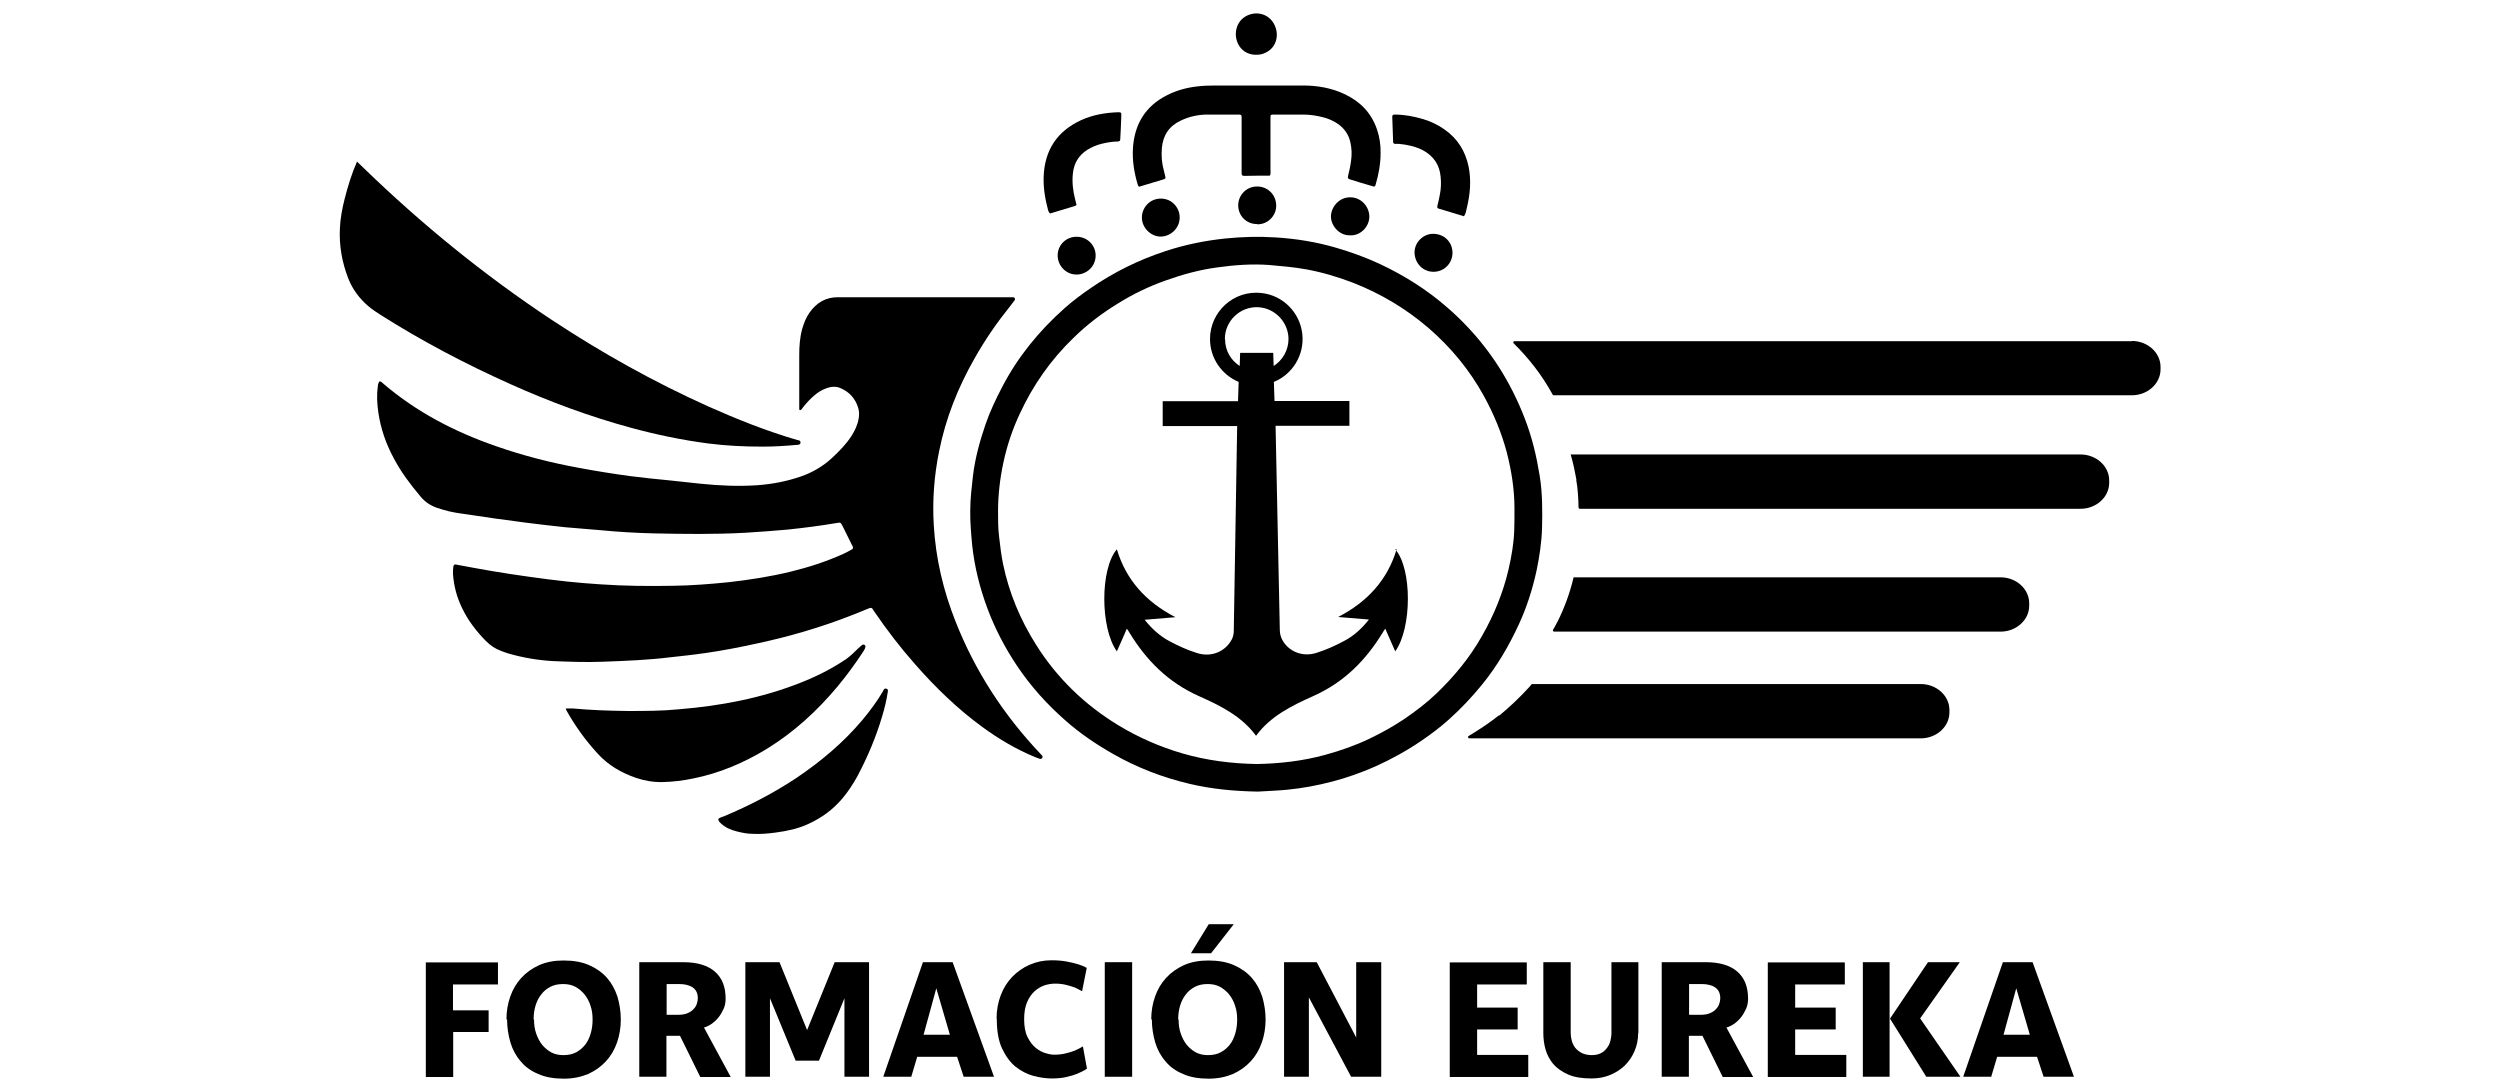 <?xml version="1.0" encoding="UTF-8"?>
<svg id="Grupo_43" data-name="Grupo 43" xmlns="http://www.w3.org/2000/svg" viewBox="0 0 117.83 51.47">
  <g>
    <g>
      <path d="M43.53,14.01c1.32,0,2.64,0,3.96,0,.09,0,.18,0,.27,0,.06,0,.1.08.07.13-.07.1-.14.19-.22.29-.62.77-1.18,1.58-1.67,2.45-.79,1.38-1.37,2.84-1.68,4.4-.23,1.14-.32,2.29-.25,3.46.09,1.58.45,3.1,1.03,4.56.92,2.33,2.26,4.39,3.98,6.21.03.04.07.07.1.11.03.04.02.08,0,.11-.03.03-.06.05-.1.04-.08-.03-.15-.05-.22-.08-.9-.37-1.73-.86-2.52-1.44-1.16-.85-2.18-1.84-3.13-2.92-.71-.8-1.36-1.65-1.96-2.53-.02-.02-.03-.05-.05-.08-.04-.08-.1-.08-.18-.05-.33.14-.67.27-1,.4-1.38.53-2.8.94-4.24,1.25-.82.18-1.64.34-2.47.46-.55.08-1.11.14-1.66.2-1.06.13-2.13.17-3.2.21-.77.03-1.54,0-2.31-.03-.72-.04-1.43-.16-2.12-.36-.11-.03-.23-.08-.34-.12-.28-.1-.51-.26-.72-.47-.45-.46-.84-.96-1.12-1.55-.25-.51-.39-1.04-.43-1.61,0-.12,0-.24.02-.36.02-.07.05-.1.13-.08.55.1,1.1.21,1.65.3.61.1,1.22.2,1.83.28.58.08,1.17.16,1.75.22.52.05,1.03.1,1.55.13,1.14.08,2.28.09,3.41.07.89-.01,1.77-.08,2.66-.17.97-.11,1.94-.26,2.89-.49.86-.21,1.71-.48,2.52-.85.14-.06.27-.14.4-.21.04-.02.05-.06.04-.1-.01-.04-.03-.07-.05-.11-.15-.3-.29-.59-.44-.89-.09-.17-.09-.17-.27-.14-.77.13-1.54.23-2.31.31-.67.06-1.33.11-2,.15-1.44.08-2.88.06-4.31.03-.84-.02-1.68-.07-2.51-.15-.56-.05-1.11-.09-1.67-.14-.61-.06-1.21-.14-1.81-.21-.48-.06-.95-.13-1.42-.19-.47-.07-.95-.14-1.42-.21-.37-.05-.73-.1-1.09-.21-.1-.03-.19-.06-.29-.09-.32-.11-.58-.28-.8-.55-.47-.56-.91-1.14-1.25-1.79-.37-.68-.62-1.41-.73-2.17-.06-.42-.08-.83-.02-1.25,0-.06.03-.12.05-.17.01-.03.05-.04.07-.03.04.02.07.04.1.07,1.59,1.37,3.41,2.31,5.38,2.99,1.26.44,2.56.77,3.87,1.01.8.15,1.61.28,2.42.39.61.08,1.23.14,1.84.2.5.05.99.11,1.49.16.89.09,1.77.13,2.66.07.7-.05,1.38-.18,2.05-.41.55-.19,1.05-.48,1.48-.88.34-.32.66-.64.91-1.03.16-.25.29-.52.34-.82.03-.17.03-.34-.02-.5-.13-.44-.41-.75-.82-.93-.24-.11-.49-.08-.73.02-.19.07-.36.18-.51.31-.19.16-.36.34-.52.54-.04.05-.07.1-.11.14-.01.01-.03.02-.05.02-.04,0-.04-.04-.04-.06,0-.05,0-.1,0-.15,0-.8,0-1.6,0-2.4,0-.41.03-.82.14-1.22.08-.27.18-.53.34-.76.33-.47.77-.74,1.36-.73,1.34,0,2.68,0,4.02,0h0Z"/>
      <path d="M59.29,37.31c-1.13-.02-2.19-.12-3.24-.37-1.26-.3-2.46-.76-3.58-1.4-.79-.45-1.55-.96-2.23-1.56-.88-.77-1.65-1.62-2.3-2.59-.57-.85-1.04-1.75-1.4-2.71-.36-.97-.61-1.96-.72-2.99-.05-.55-.1-1.09-.09-1.64,0-.55.07-1.1.13-1.64.1-.82.32-1.62.59-2.41.21-.61.49-1.2.79-1.77.74-1.42,1.73-2.63,2.92-3.69.39-.35.82-.67,1.26-.97,1.09-.75,2.27-1.33,3.53-1.74.91-.3,1.85-.49,2.81-.59.79-.08,1.57-.1,2.36-.05.96.06,1.9.21,2.83.48.72.21,1.42.46,2.1.78,1.15.54,2.21,1.21,3.16,2.04,1.28,1.11,2.31,2.42,3.08,3.94.42.83.76,1.69.99,2.59.12.46.21.93.29,1.41.13.81.13,1.63.11,2.45-.02.68-.12,1.35-.26,2.02-.19.87-.46,1.72-.83,2.52-.47,1.02-1.03,1.98-1.74,2.85-.48.59-1,1.14-1.57,1.65-.4.36-.83.68-1.28.99-.69.47-1.43.88-2.19,1.22-.66.29-1.34.53-2.03.71-.69.18-1.38.31-2.09.38-.49.05-.98.06-1.4.09ZM59.24,36.01c1.07-.02,2.15-.14,3.21-.43.73-.2,1.45-.45,2.13-.78.54-.26,1.06-.55,1.56-.88.56-.38,1.09-.78,1.57-1.24.83-.8,1.56-1.68,2.13-2.69.57-.99,1-2.04,1.26-3.15.14-.61.25-1.23.27-1.86.01-.34.01-.68.01-1.02,0-.89-.14-1.77-.36-2.63-.25-.94-.62-1.83-1.09-2.68-.67-1.22-1.55-2.28-2.6-3.19-1.06-.91-2.25-1.62-3.55-2.13-.73-.28-1.47-.5-2.24-.64-.57-.1-1.15-.15-1.72-.2-.81-.06-1.62,0-2.42.11-.85.11-1.68.34-2.49.63-.78.28-1.53.64-2.23,1.08-.75.46-1.45.99-2.08,1.61-1.07,1.03-1.91,2.23-2.53,3.57-.35.74-.61,1.52-.78,2.32-.16.75-.25,1.52-.25,2.29,0,.4,0,.8.05,1.2.05.44.1.87.19,1.3.28,1.35.81,2.61,1.54,3.77.99,1.58,2.3,2.85,3.9,3.82.94.57,1.95,1.01,3.01,1.32,1.14.33,2.3.48,3.51.5Z"/>
      <path d="M16.81,7.6c.12.11.2.2.29.28,2.75,2.67,5.71,5.08,8.91,7.2,2.35,1.55,4.8,2.92,7.38,4.08,1.37.61,2.75,1.16,4.19,1.58.03,0,.06.01.09.02.04.02.06.05.06.1,0,.05-.03.08-.06.09-.05.02-.1.02-.15.02-.53.05-1.06.08-1.58.08-.86,0-1.72-.04-2.57-.15-1.22-.16-2.42-.41-3.6-.73-1.96-.53-3.85-1.23-5.7-2.06-2.12-.95-4.18-2.03-6.15-3.28-.19-.12-.38-.25-.56-.4-.42-.36-.75-.8-.95-1.32-.29-.75-.43-1.54-.39-2.34.02-.48.11-.95.23-1.42.15-.58.32-1.15.58-1.74Z"/>
      <path d="M26.66,33.39c.13,0,.23,0,.32,0,.87.08,1.73.11,2.6.12.81,0,1.62,0,2.42-.08,1.96-.16,3.87-.52,5.7-1.24.77-.3,1.51-.67,2.2-1.14.27-.19.44-.41.73-.65.07-.05.17,0,.16.08-.01.08-.05.14-.09.21-.38.58-.78,1.13-1.22,1.66-.96,1.15-2.05,2.15-3.33,2.94-1.08.66-2.23,1.15-3.47,1.4-.48.1-.96.16-1.45.17-.44.01-.85-.06-1.26-.2-.69-.24-1.3-.59-1.8-1.14-.57-.62-1.06-1.3-1.47-2.03-.01-.02-.02-.05-.04-.11Z"/>
      <path d="M59.86,8.27s-.02.01-.03.01c-.4,0-.8,0-1.2.01-.07,0-.11-.04-.11-.11,0-.08,0-.16,0-.24,0-.73,0-1.46,0-2.19,0-.08,0-.16,0-.24,0-.07-.03-.11-.11-.11-.04,0-.08,0-.12,0-.46,0-.92,0-1.38,0-.43,0-.85.09-1.25.28-.56.26-.85.7-.9,1.31-.03.36,0,.72.1,1.07.02.1.05.19.07.29,0,.04,0,.08-.05.09-.02,0-.04.01-.06.02-.38.11-.76.23-1.13.34-.05-.03-.06-.07-.07-.11-.17-.57-.26-1.15-.22-1.74.08-1.11.59-1.95,1.6-2.46.43-.22.89-.35,1.37-.41.3-.04.6-.05.9-.05,1.38,0,2.76,0,4.14,0,.67,0,1.33.11,1.95.4.73.34,1.26.87,1.53,1.64.13.37.19.76.18,1.15,0,.5-.09.99-.23,1.47-.03.11-.05.12-.17.08-.35-.1-.71-.21-1.06-.32-.07-.02-.09-.07-.08-.13.06-.25.12-.5.15-.76.04-.28.03-.56-.03-.83-.08-.39-.29-.69-.62-.91-.2-.13-.42-.23-.66-.29-.31-.08-.62-.13-.95-.13-.41,0-.82,0-1.23,0-.05,0-.1,0-.15,0-.15,0-.16.01-.16.15,0,.07,0,.14,0,.21,0,.74,0,1.48,0,2.22,0,.1.02.2-.02.29Z"/>
      <path d="M33.84,38.61c.08-.08.19-.1.29-.14,1.19-.5,2.33-1.09,3.4-1.8,1.16-.78,2.22-1.67,3.12-2.74.35-.42.68-.86.96-1.34.01-.03.03-.05.04-.08.03-.05.07-.07.13-.05.06.02.07.05.07.11-.06.42-.16.82-.28,1.22-.29.97-.68,1.89-1.15,2.78-.21.38-.45.75-.73,1.08-.46.53-.94.88-1.58,1.18-.49.23-1.02.34-1.55.41-.36.05-.73.08-1.09.06-.24,0-.49-.05-.73-.11-.28-.07-.55-.18-.76-.38-.06-.06-.12-.11-.12-.2Z"/>
      <path d="M68.99,10.19c-.12-.04-.24-.07-.36-.11-.27-.08-.53-.16-.8-.24-.1-.03-.1-.05-.08-.15.04-.17.08-.33.11-.5.06-.29.07-.57.04-.86-.05-.56-.33-.97-.82-1.24-.36-.19-.75-.27-1.15-.31-.06,0-.12,0-.18,0-.06,0-.09-.04-.09-.1,0,0,0-.02,0-.03-.01-.38-.03-.76-.04-1.14,0-.08.03-.11.11-.11.45,0,.89.08,1.33.21.37.11.71.27,1.02.49.62.43.99,1.03,1.14,1.76.13.66.07,1.31-.09,1.96-.03.12-.04.26-.14.38Z"/>
      <path d="M50.74,9.65s-.03.04-.05.05c-.4.12-.8.24-1.19.36-.07-.04-.08-.1-.1-.15-.14-.52-.23-1.05-.21-1.6.05-1.23.63-2.12,1.75-2.64.56-.26,1.16-.36,1.77-.38.12,0,.15.02.14.14-.01.38-.03.76-.05,1.14,0,.08-.05.09-.12.1-.26,0-.52.05-.77.11-.23.06-.45.15-.66.28-.41.26-.63.63-.68,1.1-.05.41,0,.82.1,1.22.02.1.05.19.07.28Z"/>
      <path d="M59.09.64c1.17-.13,1.56,1.6.35,1.92-1.39.25-1.64-1.72-.35-1.92Z"/>
      <path d="M63.62,11.09c-.47.02-.89-.43-.89-.89,0-.41.36-.91.92-.9.48,0,.88.41.89.9,0,.52-.46.93-.92.89Z"/>
      <path d="M67.54,11.02c.52,0,.91.37.92.89,0,.47-.36.89-.88.9-.5.01-.9-.39-.91-.91,0-.5.43-.88.87-.88Z"/>
      <path d="M50.72,12.94c-.49-.01-.88-.43-.87-.92.01-.49.42-.88.92-.86.49.01.87.41.87.88,0,.54-.45.91-.92.9Z"/>
      <path d="M55.6,10.26c0,.49-.42.89-.9.89-.46,0-.89-.42-.88-.91,0-.4.32-.88.9-.88.52,0,.89.44.88.9Z"/>
      <path d="M59.24,10.56c-.51,0-.9-.41-.88-.92.02-.47.41-.86.9-.85.47,0,.9.37.89.93-.01.47-.42.87-.9.85Z"/>
    </g>
    <g>
      <path d="M100.48,16.08h-29.1c-.05,0-.08.06-.04.1.71.7,1.31,1.47,1.79,2.33.02.03.03.06.05.09.01.02.03.03.05.03h27.25c.74,0,1.35-.55,1.35-1.22v-.12c0-.67-.61-1.22-1.35-1.22Z"/>
      <path d="M74.29,22.61c.08.44.1.87.11,1.31,0,.03.03.06.06.06h23.6c.74,0,1.35-.55,1.35-1.22v-.12c0-.67-.61-1.22-1.35-1.22h-24.03s0,.03.01.04c.11.38.19.76.26,1.15Z"/>
      <path d="M73.4,29.31c-.06.13-.13.25-.2.37-.02.04,0,.09.05.09h21.04c.74,0,1.35-.55,1.35-1.22v-.12c0-.67-.61-1.22-1.35-1.22h-20.13s0,.02,0,.03c-.17.71-.42,1.4-.75,2.06Z"/>
      <path d="M70.64,33.72c-.36.29-.76.56-1.16.81-.09.05-.18.11-.26.16-.05.03-.03.11.03.11h21.28c.74,0,1.35-.55,1.35-1.22v-.12c0-.67-.61-1.22-1.35-1.22h-18.31s-.03,0-.04.02c-.03.04-.07.08-.1.12-.44.48-.91.93-1.42,1.35Z"/>
    </g>
    <path d="M65.83,25.88c-.43,1.43-1.35,2.47-2.76,3.2.51.04.97.08,1.45.12-.34.43-.71.77-1.17,1.01-.41.22-.85.42-1.3.56-.66.21-1.29-.06-1.59-.57-.09-.15-.14-.33-.14-.5l-.2-9.63h3.48v-1.17h-3.53l-.03-.9c.86-.35,1.45-1.25,1.34-2.26s-.91-1.82-1.92-1.93c-1.31-.15-2.43.88-2.43,2.17,0,.91.56,1.69,1.35,2.02l-.03.91h-3.55v1.17h3.51l-.16,9.66c0,.13-.03.27-.09.39-.29.56-.94.87-1.64.65-.45-.14-.89-.34-1.3-.56-.45-.24-.83-.58-1.17-1.01.49-.04.94-.08,1.45-.12-1.41-.73-2.33-1.77-2.76-3.2-.79.91-.79,3.71,0,4.81.16-.35.31-.7.47-1.07.06.09.1.14.13.2.79,1.29,1.81,2.33,3.27,2.98,1.01.45,2.02.95,2.69,1.87,0,0,0,0,0,.01,0,0,0,0,0,0,0,0,0,0,0,0,0,0,0,0,0-.01.67-.92,1.68-1.42,2.69-1.87,1.46-.65,2.48-1.69,3.27-2.98.03-.06.07-.11.13-.2.16.37.32.72.47,1.07.79-1.1.8-3.9,0-4.81ZM57.73,15.98c0-.85.71-1.54,1.57-1.5.79.04,1.42.7,1.43,1.49,0,.54-.28,1.01-.7,1.28l-.02-.62h-1.56l-.02.62c-.42-.27-.69-.73-.69-1.26Z"/>
  </g>
  <g>
    <path d="M23.04,48.64h-1.68v2.12h-1.29v-5.4h3.4v1.04h-2.12v1.22h1.68v1.03Z"/>
    <path d="M23.87,48.05c0-.38.06-.74.18-1.08.12-.34.29-.63.52-.88.23-.25.51-.45.84-.6.34-.15.72-.22,1.15-.22.47,0,.87.07,1.21.22.34.15.62.35.84.6.22.25.38.55.49.88.1.34.16.7.16,1.08s-.06.75-.18,1.09c-.12.34-.29.63-.52.88-.23.25-.51.45-.84.6-.34.14-.71.22-1.14.22-.47,0-.88-.07-1.21-.22-.34-.14-.62-.34-.83-.6-.22-.25-.38-.55-.48-.88-.1-.34-.16-.7-.16-1.09ZM25.17,48.05c0,.24.03.46.1.66.07.2.16.38.28.53.12.15.27.27.43.36.17.09.36.13.57.13.23,0,.43-.04.6-.13.17-.09.31-.21.43-.36.12-.15.2-.33.26-.53.06-.2.09-.42.09-.66s-.03-.45-.1-.65c-.06-.2-.16-.38-.28-.53-.12-.15-.27-.27-.43-.36-.17-.09-.36-.13-.58-.13-.23,0-.42.04-.6.13-.17.09-.32.21-.43.36-.12.15-.21.33-.27.53-.06.2-.09.42-.09.65Z"/>
    <path d="M33,50.75l-.95-1.93h-.64v1.93h-1.28v-5.4h2.07c.66,0,1.16.15,1.5.45.34.3.5.72.5,1.27,0,.18-.03.34-.1.49-.07.15-.15.29-.25.41-.1.12-.21.22-.33.3-.12.08-.23.13-.34.16l1.26,2.33h-1.44ZM31.42,46.39v1.44h.52c.18,0,.33-.02.45-.07.12-.05.22-.11.29-.19.08-.08.13-.16.16-.25.03-.09.05-.18.05-.27,0-.23-.08-.4-.24-.51-.16-.11-.38-.16-.64-.16h-.59Z"/>
    <path d="M39.35,45.35h1.61v5.4h-1.16v-3.7l-1.2,2.94h-1.1l-1.21-2.94v3.7h-1.16v-5.4h1.61l1.3,3.2,1.3-3.2Z"/>
    <path d="M45.11,49.81h-1.88l-.28.94h-1.32l1.87-5.4h1.4l1.95,5.4h-1.43l-.31-.94ZM44.13,46.58l-.6,2.19h1.24l-.64-2.19Z"/>
    <path d="M46.97,48.01c0-.4.07-.77.2-1.11.13-.34.31-.62.54-.86.23-.24.5-.43.82-.57.32-.14.66-.21,1.03-.21.27,0,.51.02.72.06.2.04.38.08.51.12.17.05.31.11.43.18l-.22,1.1c-.1-.06-.22-.12-.35-.18-.11-.04-.25-.08-.4-.12-.16-.04-.33-.06-.53-.06-.16,0-.33.03-.49.08-.17.06-.32.15-.47.28-.14.13-.26.3-.35.51-.09.21-.14.48-.14.8,0,.35.05.63.16.85.11.22.24.39.39.51.15.12.31.21.47.25.16.05.29.07.4.07.19,0,.37-.02.53-.06.16-.04.31-.08.43-.13.14-.06.27-.13.39-.2l.19,1.05c-.13.09-.28.16-.44.23-.14.06-.31.11-.52.16-.21.05-.44.07-.7.07s-.55-.04-.86-.12c-.3-.08-.58-.23-.84-.43-.26-.21-.47-.5-.64-.86-.17-.36-.25-.83-.25-1.41Z"/>
    <path d="M52.07,45.35h1.29v5.4h-1.29v-5.4Z"/>
    <path d="M54.26,48.05c0-.38.06-.74.18-1.08.12-.34.29-.63.52-.88.23-.25.51-.45.84-.6.34-.15.72-.22,1.15-.22.47,0,.87.07,1.21.22.34.15.62.35.84.6.22.25.38.55.49.88.1.34.16.7.16,1.08s-.06.75-.18,1.09c-.12.34-.29.63-.52.88-.23.25-.51.45-.84.6-.34.14-.71.22-1.14.22-.47,0-.88-.07-1.21-.22-.34-.14-.62-.34-.83-.6-.22-.25-.38-.55-.48-.88-.1-.34-.16-.7-.16-1.09ZM55.55,48.05c0,.24.03.46.1.66.07.2.16.38.28.53.12.15.27.27.43.36.17.09.36.13.57.13.23,0,.43-.04.6-.13.17-.09.31-.21.43-.36.12-.15.2-.33.26-.53.06-.2.09-.42.09-.66s-.03-.45-.1-.65c-.06-.2-.16-.38-.28-.53-.12-.15-.27-.27-.43-.36-.17-.09-.36-.13-.58-.13-.23,0-.42.04-.6.13-.17.09-.32.21-.43.36-.12.15-.21.33-.27.53-.06.2-.09.42-.09.65ZM56.98,43.56h1.17l-1.07,1.37h-.95l.84-1.37Z"/>
    <path d="M60.52,45.35h1.54l1.86,3.55v-3.55h1.18v5.4h-1.42l-1.99-3.74v3.74h-1.17v-5.4Z"/>
    <path d="M71.53,48.52h-1.91v1.2h2.41v1.04h-3.7v-5.4h3.63v1.04h-2.34v1.09h1.91v1.04Z"/>
    <path d="M77.21,48.69c0,.31-.06.59-.17.85-.11.26-.27.49-.46.68-.2.19-.43.34-.7.45-.27.11-.56.16-.87.16-.45,0-.82-.06-1.11-.19-.29-.13-.53-.3-.7-.5-.17-.21-.29-.44-.36-.69-.07-.25-.1-.51-.1-.76v-3.34h1.29v3.34c0,.12.02.24.05.36.03.12.09.23.16.33.08.1.18.18.31.25.13.06.28.1.47.1.17,0,.31-.03.43-.09.12-.06.21-.14.29-.25.08-.1.13-.21.16-.33.03-.12.05-.24.05-.37v-3.34h1.27v3.35Z"/>
    <path d="M81.19,50.75l-.95-1.93h-.64v1.93h-1.28v-5.4h2.07c.66,0,1.16.15,1.5.45.34.3.5.72.5,1.27,0,.18-.03.34-.1.49-.07.15-.15.29-.25.41-.1.12-.21.22-.33.3-.12.08-.23.13-.34.16l1.26,2.33h-1.44ZM79.61,46.39v1.44h.52c.18,0,.33-.02.45-.07.12-.05.22-.11.29-.19.08-.08.13-.16.16-.25.03-.09.05-.18.05-.27,0-.23-.08-.4-.24-.51-.16-.11-.38-.16-.64-.16h-.59Z"/>
    <path d="M86.52,48.52h-1.91v1.2h2.41v1.04h-3.7v-5.4h3.63v1.04h-2.34v1.09h1.91v1.04Z"/>
    <path d="M89.06,50.75h-1.26v-5.4h1.26v5.4ZM90.79,50.75l-1.71-2.74,1.79-2.66h1.5l-1.87,2.65,1.9,2.75h-1.61Z"/>
    <path d="M96.01,49.81h-1.88l-.28.94h-1.32l1.87-5.4h1.4l1.95,5.4h-1.43l-.31-.94ZM95.03,46.58l-.6,2.19h1.24l-.64-2.19Z"/>
  </g>
</svg>